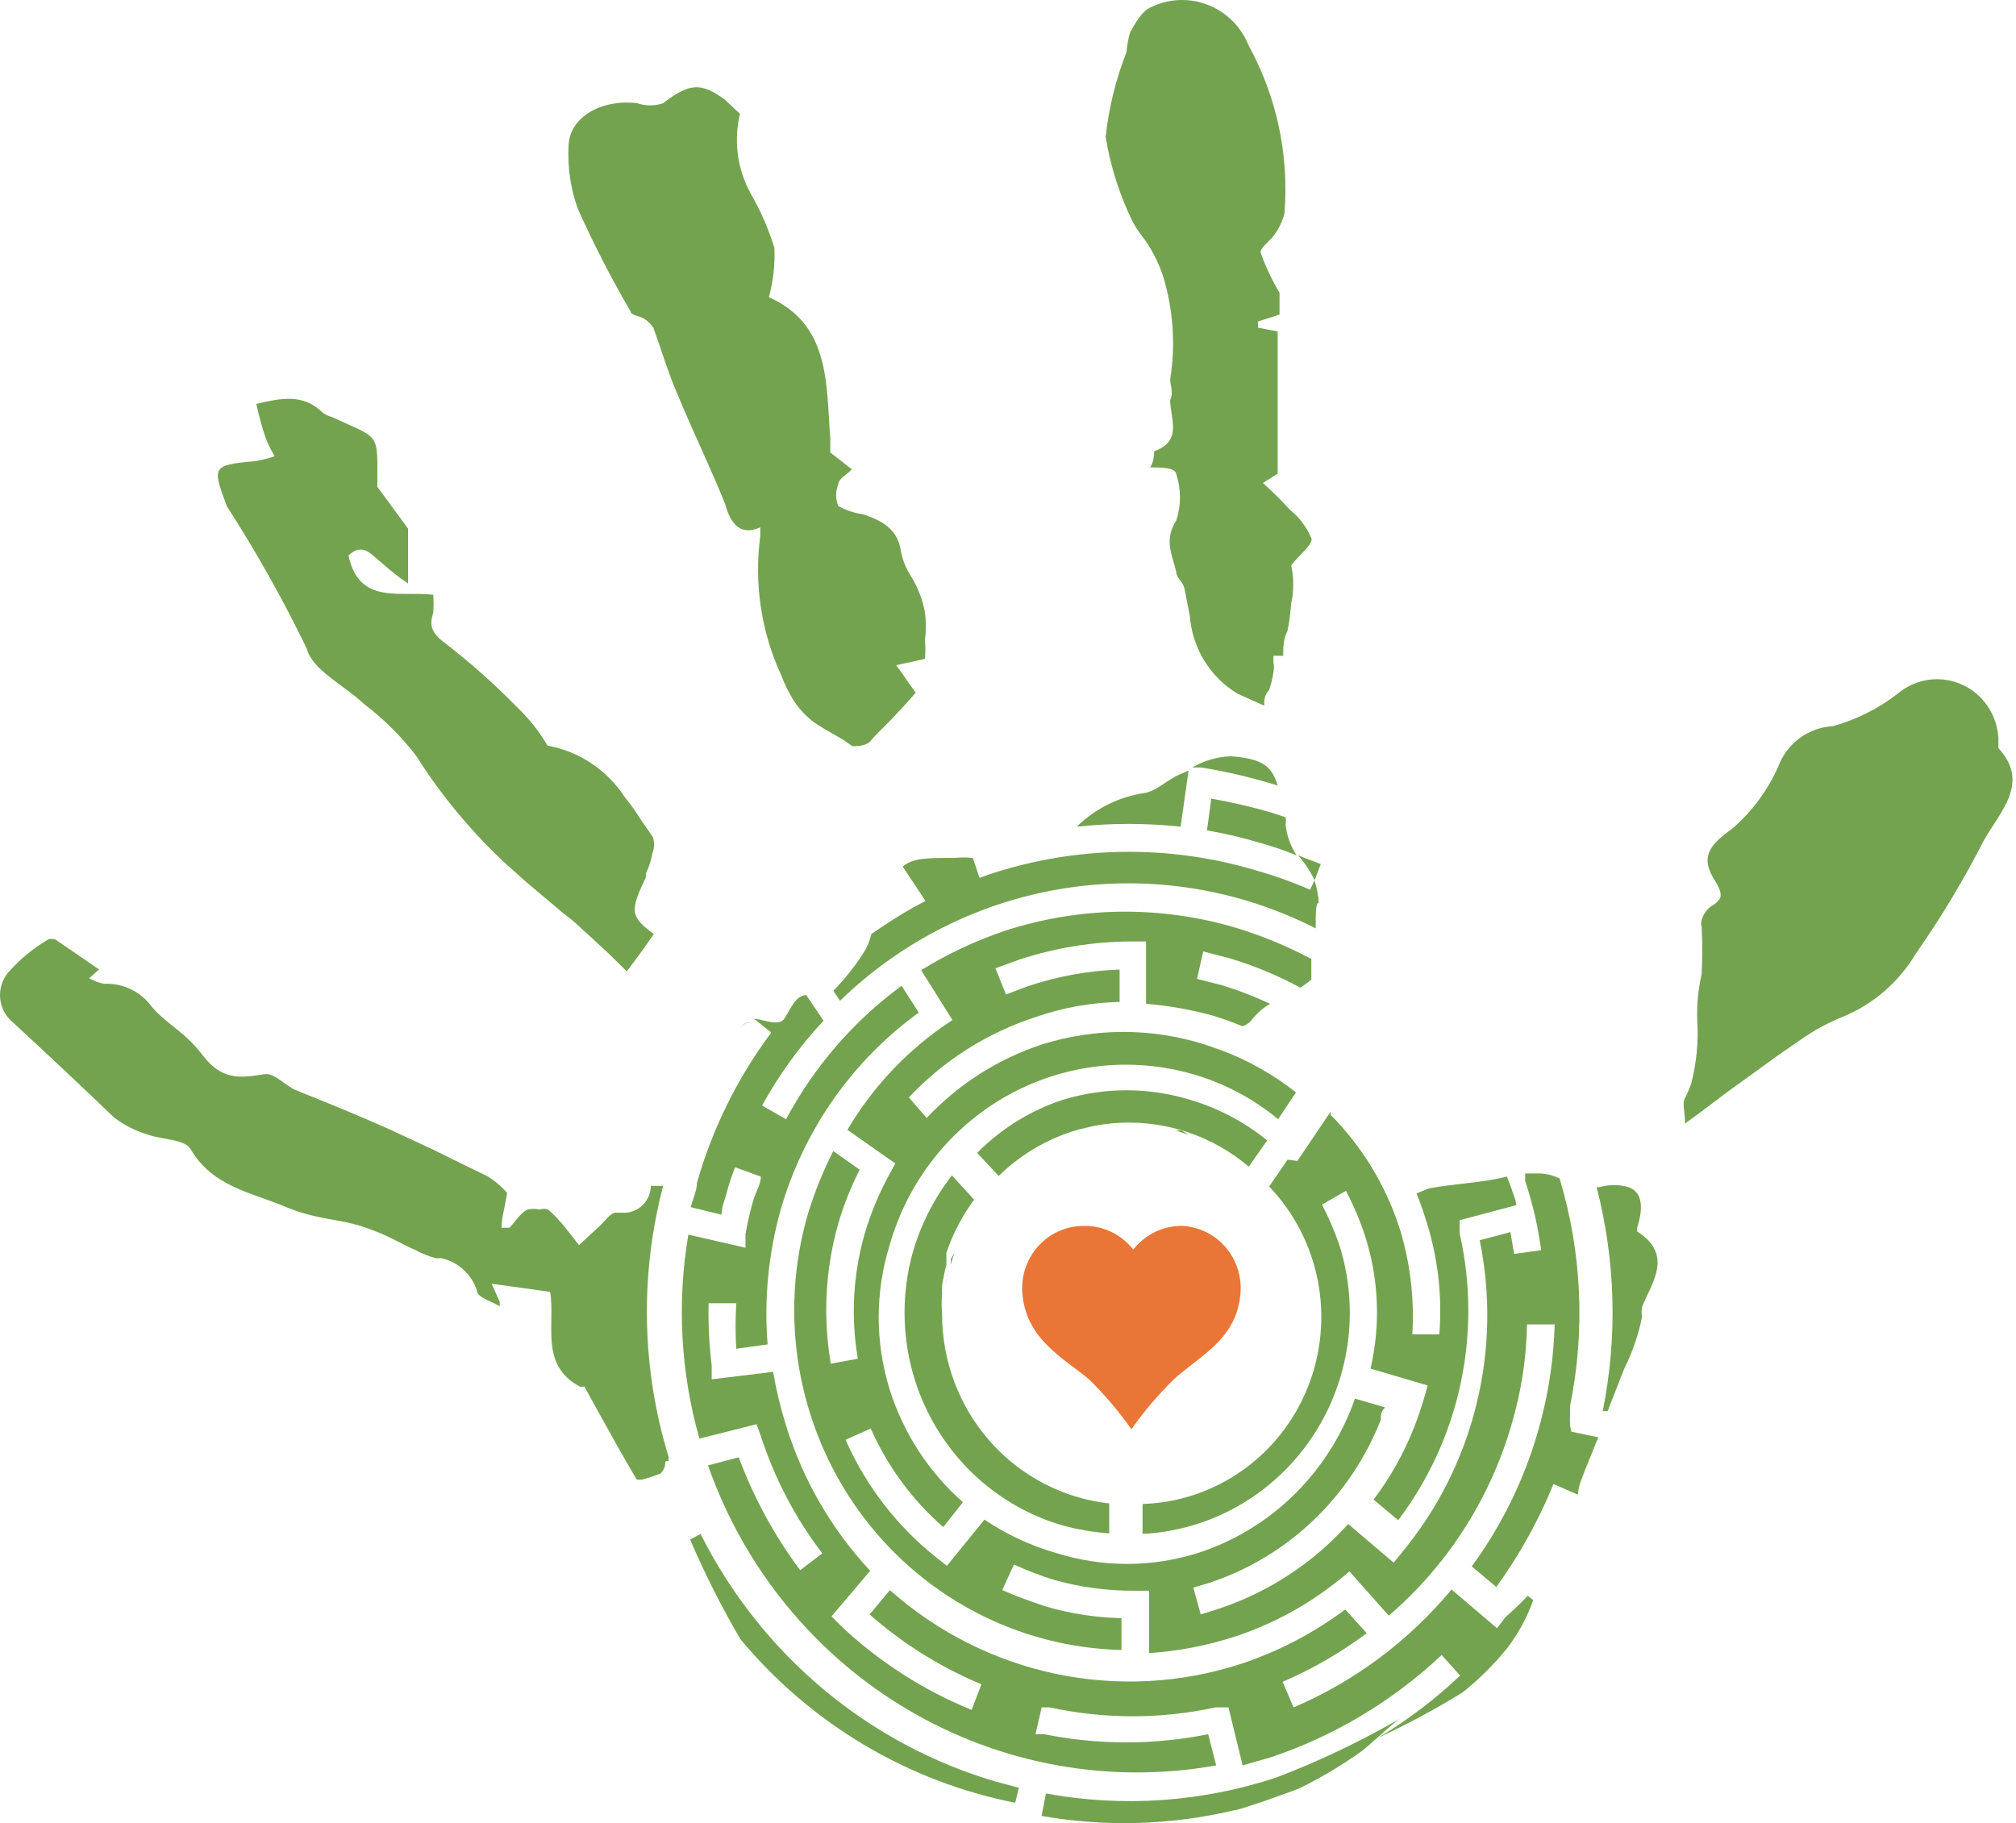 <svg width="492" height="445" viewBox="0 0 492 445" fill="none" xmlns="http://www.w3.org/2000/svg">
    <path d="M288.564 299.225C286.261 299.189 283.981 299.693 281.899 300.696C279.819 301.699 277.994 303.176 276.566 305.01C275.139 303.176 273.313 301.699 271.233 300.696C269.152 299.693 266.873 299.189 264.57 299.225C262.424 299.207 260.301 299.656 258.342 300.541C256.383 301.427 254.633 302.73 253.211 304.36C251.79 305.99 250.73 307.912 250.102 309.993C249.475 312.074 249.294 314.269 249.572 316.428C250.773 327.085 259.77 331.651 265.769 336.676C269.579 340.404 273.041 344.482 276.116 348.854C279.191 344.482 282.655 340.404 286.465 336.676C292.613 331.043 301.461 327.085 302.66 316.428C302.932 314.344 302.776 312.226 302.203 310.206C301.627 308.186 300.648 306.31 299.324 304.693C297.999 303.076 296.359 301.757 294.506 300.816C292.655 299.875 290.632 299.333 288.564 299.225Z" fill="#E97636"/>
    <path d="M263.377 275.776C264.453 275.382 265.558 275.077 266.683 274.863L263.377 275.776Z" fill="#74A350"/>
    <path d="M232.025 307.421C232.025 307.421 232.025 308.186 232.025 308.642L232.929 305.74L232.025 307.421Z" fill="#74A350"/>
    <path d="M276.408 274.264C278.876 274.284 281.336 274.54 283.757 275.025C281.334 274.546 278.875 274.292 276.408 274.264Z" fill="#74A350"/>
    <path d="M288.381 275.918H286.881L290.03 276.985L288.381 275.918Z" fill="#74A350"/>
    <path d="M311.816 191.738C310.316 186.714 307.767 185.192 300.418 184.583C297.097 184.707 293.855 185.648 290.971 187.322H293.07C299.415 188.341 305.679 189.816 311.816 191.738Z" fill="#74A350"/>
    <path d="M313.756 199.497L310.607 198.432C305.676 196.983 300.669 195.814 295.609 194.931L294.561 202.694C299.121 203.47 303.629 204.538 308.057 205.891C310.908 206.695 313.711 207.66 316.455 208.784C314.962 206.562 314.036 203.998 313.756 201.325C313.756 201.325 313.905 200.106 313.756 199.497Z" fill="#74A350"/>
    <path d="M255.25 437.76L254.201 443.24C269.779 445.984 285.742 445.519 301.14 441.87C302.49 441.87 316.136 436.998 317.335 436.39C322.569 433.818 327.584 430.813 332.332 427.408C333.681 426.495 340.281 420.253 341.63 419.492C332.021 425.06 321.992 429.845 311.638 433.802C293.458 439.855 274.078 441.216 255.25 437.76Z" fill="#74A350"/>
    <path d="M288.121 201.783L290.071 188.082L287.971 188.996C284.972 190.214 282.272 193.106 279.274 193.563C273.062 194.483 267.294 197.359 262.777 201.783C271.201 200.875 279.697 200.875 288.121 201.783Z" fill="#74A350"/>
    <path d="M316.77 208.777C318.409 210.596 319.775 212.647 320.827 214.868L322.329 210.909L316.77 208.777Z" fill="#74A350"/>
    <path d="M304.758 284.751L309.258 278.358C303.705 273.848 297.338 270.485 290.512 268.463C280.342 265.337 269.49 265.337 259.319 268.463C251.468 271.056 244.327 275.489 238.475 281.402L243.722 287.035C251.831 279.086 262.546 274.457 273.81 274.036C285.074 273.615 296.096 277.431 304.758 284.751Z" fill="#74A350"/>
    <path d="M314.227 283.061L309.728 289.607C315.814 295.959 319.946 303.971 321.623 312.667C323.301 321.362 322.451 330.364 319.177 338.577C315.903 346.791 310.344 353.86 303.182 358.924C296.019 363.986 287.559 366.825 278.836 367.094V374.401C286.999 373.987 294.958 371.671 302.098 367.631C309.237 363.592 315.365 357.938 320.006 351.107C324.646 344.278 327.675 336.454 328.857 328.245C330.039 320.033 329.344 311.657 326.825 303.765C325.671 300.413 324.266 297.156 322.625 294.022L328.474 290.672C330.328 294.185 331.883 297.853 333.123 301.633C336.5 312.11 336.967 323.329 334.472 334.059L348.419 338.169L347.519 341.367C346.77 343.802 346.02 346.085 345.119 348.369C342.628 354.685 339.298 360.627 335.222 366.028L341.221 371.053C348.661 361.229 353.864 349.853 356.457 337.745C359.049 325.637 358.968 313.096 356.217 301.024V297.827L370.014 294.174C370.014 292.803 369.265 291.585 368.964 290.368L367.765 287.171C361.916 288.693 355.317 288.846 348.72 290.064L345.719 291.281C346.47 293.259 347.22 295.24 347.82 297.218C350.85 306.374 352.023 316.057 351.268 325.686H344.669C345.216 316.886 344.149 308.06 341.52 299.653C338.142 289.253 332.386 279.811 324.724 272.099V271.338L316.626 283.365L314.227 283.061Z" fill="#74A350"/>
    <path d="M229.916 320.686C229.77 319.065 229.77 317.435 229.916 315.814C229.842 315.156 229.842 314.492 229.916 313.836C230.179 312.092 230.53 310.364 230.965 308.659C230.965 308.659 230.965 307.898 230.965 307.442V305.766C232.548 301.127 234.824 296.763 237.715 292.826L232.317 286.89C228.06 292.376 224.855 298.625 222.867 305.31C220.917 312.128 220.308 319.268 221.076 326.323C221.843 333.381 223.973 340.214 227.344 346.434C230.714 352.653 235.258 358.14 240.717 362.577C246.176 367.013 252.443 370.315 259.16 372.292C262.939 373.321 266.805 373.984 270.707 374.272V366.965C259.479 365.723 249.1 360.31 241.568 351.766C234.037 343.221 229.888 332.151 229.916 320.686Z" fill="#74A350"/>
    <path d="M367.441 394.673L365.34 397.413L354.244 387.974C343.818 400.524 330.609 410.383 315.703 416.746L313.003 410.504C320.292 407.389 327.189 403.403 333.549 398.63L328.299 392.845C320.598 398.599 312.044 403.07 302.955 406.09C288.345 410.865 272.767 411.72 257.736 408.572C242.704 405.424 228.731 398.38 217.176 388.126L212.227 394.064C220.352 401.212 229.571 406.971 239.52 411.113L237.121 417.356C225.32 412.555 214.492 405.588 205.178 396.803L202.928 394.52L212.376 383.406C202.959 373.323 195.933 361.192 191.831 347.936C190.482 343.653 189.429 339.278 188.681 334.844L173.685 336.671V333.322C173.073 328.273 172.822 323.185 172.936 318.099H179.684C179.458 321.8 179.458 325.511 179.684 329.212L187.332 328.147C186.455 317.133 187.522 306.049 190.481 295.416C196.069 275.939 207.954 258.939 224.223 247.158L220.025 240.611C208.342 249.19 198.708 260.324 191.831 273.189L185.982 269.841C190.112 262.332 195.15 255.377 200.979 249.137L196.781 242.895C194.08 242.895 192.731 246.7 191.381 248.681C190.031 250.659 185.982 248.681 184.033 248.681L188.232 252.029C180.016 263.023 173.863 275.46 170.086 288.717C170.086 290.696 169.036 292.675 168.586 294.655L176.085 296.481C176.085 294.503 176.985 292.675 177.434 290.849C177.884 289.022 178.634 286.891 179.385 284.912L185.683 287.195C185.683 289.022 184.482 290.849 183.883 292.828C183.076 295.579 182.424 298.374 181.934 301.201V304.55L167.987 301.352C165.176 317.941 166.1 334.959 170.687 351.133L184.633 347.632L185.683 350.524C189.029 360.866 194.102 370.547 200.679 379.144L195.28 383.255C189.001 374.85 183.951 365.57 180.285 355.701L172.786 357.679C181.6 382.794 198.893 403.928 221.596 417.333C244.298 430.736 270.944 435.545 296.806 430.905L294.858 423.292C281.638 425.951 268.035 425.951 254.816 423.292H252.717L254.217 416.746H256.166C269.513 419.642 283.311 419.642 296.657 416.746H299.806L303.255 430.905L310.153 428.924C325.649 423.725 339.865 415.212 351.844 403.958L356.343 408.982C350.213 414.786 343.473 419.891 336.248 424.205C343.355 420.918 350.266 417.208 356.943 413.092C360.85 409.985 364.418 406.464 367.59 402.589C370.415 398.967 372.644 394.906 374.189 390.561L372.839 389.496C371.133 391.318 369.33 393.047 367.441 394.673Z" fill="#74A350"/>
    <path d="M225.862 219.906L222.713 221.58C219.264 223.559 215.965 225.691 212.665 227.974C212.253 229.711 211.542 231.36 210.566 232.846C208.471 236.079 206.06 239.088 203.367 241.828L205.018 244.263C220.206 229.521 239.514 219.91 260.295 216.75C281.077 213.588 302.312 217.029 321.091 226.604C321.091 223.102 321.091 220.21 321.84 220.362C321.739 218.496 321.387 216.652 320.79 214.881L319.741 217.165C315.449 215.3 311.041 213.723 306.543 212.446C285.302 206.106 262.67 206.423 241.609 213.359L239.059 214.272L237.41 209.401C235.963 209.254 234.507 209.254 233.06 209.401C226.163 209.401 222.713 209.401 220.313 211.532L225.862 219.906Z" fill="#74A350"/>
    <path d="M383.164 347.928V347.014C383.094 346.56 383.094 346.098 383.164 345.644V343.209C386.923 324.763 386.046 305.654 380.616 287.643C379.206 286.95 377.678 286.537 376.115 286.425H372.217V288.252C374.042 293.745 375.348 299.404 376.115 305.149L369.518 306.063L368.618 300.735L361.119 302.714C363.84 316.026 363.554 329.791 360.28 342.974C357.008 356.158 350.835 368.417 342.224 378.831L340.124 381.419L329.027 371.981C320.308 381.659 309.243 388.851 296.934 392.837L293.035 394.055L291.235 387.508L294.834 386.443C304.323 383.363 313.022 378.19 320.31 371.295C327.595 364.398 333.287 355.951 336.975 346.558C336.975 345.492 336.975 344.578 338.025 343.513L330.677 341.381C327.599 350.198 322.561 358.177 315.956 364.697C309.35 371.219 301.354 376.106 292.585 378.983C281.165 382.64 268.913 382.64 257.493 378.983C251.374 377.204 245.557 374.481 240.248 370.914L231.1 382.18L228.551 380.201C218.959 372.582 211.342 362.708 206.355 351.429L212.504 348.688C216.6 357.924 222.64 366.134 230.2 372.742L234.999 366.652C226.69 359.351 220.517 349.872 217.153 339.25C213.544 327.711 213.544 315.32 217.153 303.779C221.579 288.316 231.858 275.262 245.742 267.473C259.625 259.685 275.983 257.796 291.235 262.22C298.794 264.412 305.835 268.142 311.931 273.18L316.279 266.634C310.828 262.325 304.758 258.886 298.284 256.434L293.935 254.912C281.04 250.866 267.24 250.866 254.344 254.912C243.621 258.428 233.932 264.602 226.151 272.876L221.801 267.853C230.37 258.776 241.043 252.024 252.844 248.214C259.415 245.932 266.297 244.698 273.24 244.561V236.645C265.587 236.922 258.012 238.306 250.745 240.755L245.497 242.733L242.947 236.339L248.795 234.209C257.711 231.288 267.021 229.797 276.389 229.793H279.689V245.017C285.214 245.462 290.687 246.43 296.035 247.91C298.583 248.671 300.984 249.585 303.233 250.497C304.042 250.243 304.769 249.77 305.332 249.127C306.586 247.446 308.168 246.046 309.981 245.017C306.14 243.221 302.181 241.695 298.134 240.449L292.135 238.929L293.635 232.229L300.084 233.904C306.054 235.693 311.834 238.09 317.329 241.059C318.289 240.487 319.193 239.824 320.029 239.08C320.029 239.08 320.029 237.101 320.029 234.055C314.132 230.931 307.955 228.383 301.584 226.444C283.135 220.97 263.495 221.235 245.196 227.206C238.067 229.62 231.226 232.837 224.801 236.797L232.449 248.975L229.75 250.802C220.453 257.389 212.633 265.898 206.805 275.769L218.503 283.989L217.003 286.729C214.493 291.316 212.482 296.164 211.005 301.192C208.177 311.081 207.613 321.494 209.355 331.638L202.756 332.856C200.805 321.497 201.42 309.838 204.556 298.755C205.874 294.177 207.633 289.742 209.805 285.512L203.356 280.944C200.882 285.832 198.825 290.924 197.207 296.168C193.631 308.395 192.88 321.294 195.011 333.863C197.143 346.433 202.101 358.334 209.499 368.642C216.898 378.951 226.538 387.389 237.671 393.301C248.803 399.214 261.13 402.44 273.69 402.732V394.967C267.395 394.826 261.143 393.854 255.095 392.076C251.494 390.857 248.046 389.64 244.597 388.118L247.446 381.876C250.524 383.276 253.679 384.496 256.894 385.529C263.431 387.401 270.196 388.324 276.989 388.27H280.438V403.493C287.468 403.029 294.419 401.7 301.134 399.535C310.499 396.498 319.241 391.752 326.927 385.529L329.327 383.55L338.925 394.358C353.216 382.098 363.644 365.847 368.917 347.623C371.258 339.716 372.521 331.521 372.667 323.266H379.415C378.788 344.595 371.72 365.215 359.17 382.333L365.168 387.356C370.803 379.588 375.487 371.154 379.116 362.237L385.114 364.826C385.114 362.694 386.163 360.716 386.914 358.584L390.063 350.82L383.464 349.449L383.164 347.928Z" fill="#74A350"/>
    <path d="M170.975 374.41L168.426 375.78C172.006 384.158 176.114 392.295 180.723 400.139C197.938 420.798 221.589 434.871 247.757 440.024L248.657 436.37L242.958 434.848C227.529 430.301 213.181 422.593 200.8 412.198C188.419 401.802 178.268 388.942 170.975 374.41Z" fill="#74A350"/>
    <path d="M180.295 250.951L182.094 249.582C182.491 249.5 182.898 249.5 183.295 249.582H182.245L180.295 250.951Z" fill="#74A350"/>
    <path d="M487.704 182.599C487.704 182.599 487.704 180.924 487.704 180.163C487.551 177.361 486.638 174.654 485.065 172.345C483.491 170.037 481.319 168.215 478.79 167.08C476.26 165.946 473.47 165.544 470.729 165.917C467.989 166.293 465.404 167.429 463.26 169.202C458.485 172.936 453.033 175.676 447.214 177.27C444.321 177.427 441.537 178.431 439.196 180.161C436.853 181.889 435.055 184.269 434.017 187.013C431.436 192.878 427.592 198.081 422.768 202.236C417.071 206.346 414.821 209.239 418.57 215.024C419.62 216.699 420.22 218.069 419.77 219.287C419.196 220.128 418.421 220.809 417.521 221.266C416.424 222.097 415.633 223.275 415.271 224.615C415.137 225.114 415.137 225.64 415.271 226.137C415.494 230.042 415.494 233.955 415.271 237.86C414.404 241.598 414.049 245.44 414.221 249.277C414.524 254.4 414.019 259.54 412.721 264.5C412.312 265.706 411.811 266.876 411.222 268.001C410.472 269.22 411.222 271.199 411.222 274.243L414.97 271.504L421.419 266.632L427.118 262.521L433.417 257.955L439.116 253.996C442.614 251.523 446.389 249.479 450.363 247.907C457.549 244.805 463.585 239.476 467.608 232.683C473.361 224.467 478.572 215.871 483.205 206.956C486.955 199.039 496.103 191.733 487.704 182.599Z" fill="#74A350"/>
    <path d="M399.542 300.578C399.471 300.277 399.471 299.965 399.542 299.664C401.341 294.032 400.442 290.835 397.441 289.769C395.14 289.088 392.695 289.088 390.394 289.769H389.645C394.276 307.627 394.789 326.328 391.143 344.421H392.344L396.392 334.07C398.394 330.074 399.857 325.824 400.741 321.434C400.604 320.628 400.604 319.803 400.741 318.998C402.841 313.517 408.69 306.362 399.542 300.578Z" fill="#74A350"/>
    <path d="M278.375 57.152C280.823 60.292 282.701 63.849 283.923 67.656C286.346 75.74 286.911 84.282 285.573 92.623C285.573 93.993 286.473 95.972 285.573 97.647C285.573 102.061 288.722 107.694 281.673 110.129C281.673 110.129 281.673 113.022 280.625 114.087C283.324 114.087 286.923 114.087 287.072 115.762C288.272 119.418 288.272 123.372 287.072 127.028C283.923 131.899 286.172 135.553 287.072 139.663C287.072 141.034 288.722 142.099 289.021 143.469L290.371 150.319C290.664 154.214 291.881 157.978 293.918 161.292C295.955 164.607 298.751 167.37 302.07 169.349L308.517 172.241C308.517 171.023 308.517 169.653 309.718 168.435C310.207 167.054 310.56 165.626 310.768 164.172C310.959 163.321 310.959 162.435 310.768 161.584V160.062H313.166C313.166 158.084 313.166 155.952 314.216 153.974C314.653 151.761 314.953 149.524 315.116 147.274C315.788 144.217 315.788 141.046 315.116 137.988C317.215 135.248 320.365 132.965 320.065 131.442C318.925 128.696 317.119 126.287 314.816 124.439C312.728 122.145 310.525 119.96 308.217 117.893L311.817 115.61C311.817 103.431 311.817 92.166 311.817 80.9L307.018 79.987C307.018 79.987 307.018 78.921 307.018 78.465L312.266 76.79C312.266 74.202 312.266 71.766 312.266 71.462C310.395 68.33 308.837 65.014 307.617 61.567C307.617 60.349 310.168 58.674 311.217 56.999C312.246 55.524 313.008 53.875 313.467 52.128C314.629 37.904 311.602 23.651 304.769 11.177C303.874 8.918 302.536 6.868 300.83 5.155C299.127 3.442 297.094 2.102 294.86 1.217C292.625 0.332 290.236 -0.078 287.839 0.012C285.441 0.102 283.088 0.69 280.924 1.739C278.674 2.652 277.175 5.544 275.825 7.828C275.354 9.414 275.053 11.048 274.925 12.7C272.316 19.337 270.601 26.301 269.826 33.404C270.996 40.6 273.22 47.579 276.425 54.107C276.999 55.17 277.651 56.188 278.375 57.152Z" fill="#74A350"/>
    <path d="M185.542 128.71C185.542 129.624 185.542 130.233 185.542 130.842C183.998 142.419 185.767 154.204 190.64 164.79C191.388 166.739 192.29 168.623 193.338 170.423C194.738 172.743 196.572 174.76 198.738 176.36C200.988 177.882 203.237 179.101 205.637 180.47L208.036 182.144C208.935 182.144 211.486 182.144 212.534 180.775C213.585 179.404 216.434 176.817 218.384 174.685C220.332 172.554 221.833 171.032 223.482 169.052L221.383 166.161C220.548 164.846 219.647 163.576 218.683 162.354L225.731 160.832C225.875 159.314 225.875 157.783 225.731 156.265C226.029 153.992 226.029 151.688 225.731 149.415C225.135 146.278 223.965 143.283 222.283 140.585C221.116 138.779 220.302 136.764 219.882 134.647C219.133 129.015 215.085 127.036 210.586 125.514C208.485 125.224 206.453 124.554 204.587 123.535C203.895 121.828 203.895 119.913 204.587 118.206C204.587 116.836 206.836 115.771 207.886 114.553L202.637 110.443C202.637 109.681 202.637 108.311 202.637 107.093C201.587 93.544 202.637 79.234 187.641 72.536C188.715 68.625 189.17 64.566 188.99 60.51C187.541 55.836 185.579 51.342 183.142 47.113C179.929 41.222 179.019 34.32 180.592 27.779L176.844 24.278C170.994 20.015 168.146 20.32 161.846 25.191C159.806 25.899 157.589 25.899 155.548 25.191C146.85 24.125 138.902 28.54 138.752 35.695C138.494 40.871 139.258 46.048 141.001 50.919C144.852 59.522 149.156 67.906 153.899 76.037C153.899 76.951 155.998 77.103 157.048 77.712C158.017 78.265 158.841 79.049 159.448 79.996C161.396 85.323 163.047 90.956 165.296 96.133C169.046 105.266 173.394 114.096 176.993 123.078C178.343 128.102 180.893 130.842 185.542 128.71Z" fill="#74A350"/>
    <path d="M74.844 158.251C76.194 163.58 83.992 167.233 88.791 171.8C93.575 175.417 97.861 179.667 101.538 184.436C108.397 195.306 116.784 205.102 126.432 213.512C128.382 215.339 130.331 216.862 132.281 218.536L137.529 222.951C139.231 224.193 140.836 225.566 142.329 227.061L143.378 227.975L148.327 232.541L152.976 237.108L157.024 231.628L159.575 227.975C153.726 223.713 153.726 222.342 157.624 214.122C157.624 214.122 157.624 214.122 157.624 213.207C158.421 211.574 158.976 209.83 159.275 208.032C159.75 206.81 159.75 205.449 159.275 204.226L156.425 200.116C155.247 198.203 153.944 196.372 152.526 194.635C150.387 191.337 147.607 188.516 144.36 186.343C141.111 184.171 137.46 182.693 133.631 181.999C131.541 178.451 128.966 175.222 125.982 172.408C120.63 166.947 114.918 161.86 108.886 157.185C105.737 154.903 104.537 153.075 105.737 149.574C105.833 148.104 105.833 146.63 105.737 145.16C97.338 144.245 87.591 147.595 85.042 135.569C88.641 132.219 90.74 135.569 92.99 137.244C95.058 139.134 97.263 140.866 99.588 142.419C99.588 137.244 99.588 133.437 99.588 129.023L92.09 118.823C92.09 105.122 92.99 107.405 80.993 101.773C80.179 101.576 79.414 101.214 78.743 100.707C73.944 95.988 68.545 97.206 62.547 98.576C63.149 101.356 63.9 104.099 64.796 106.796C65.394 108.391 66.148 109.921 67.046 111.363C65.433 111.911 63.778 112.318 62.097 112.581C51.45 113.494 51.899 114.104 55.349 123.542C62.531 134.702 69.041 146.294 74.844 158.251Z" fill="#74A350"/>
    <path d="M161.843 289.456H158.844C158.814 291.106 158.185 292.685 157.078 293.895C155.971 295.103 154.464 295.852 152.846 296.002H150.296C148.946 296.002 147.747 297.982 146.397 299.199L141.299 303.918L137.848 299.505C136.614 297.974 135.261 296.548 133.8 295.241C133.123 294.984 132.378 294.984 131.701 295.241C130.715 294.996 129.686 294.996 128.701 295.241C126.902 296.154 125.852 298.134 124.352 299.656H123.152H122.402C122.402 297.068 123.302 294.48 123.752 291.13C122.393 289.597 120.828 288.264 119.104 287.173L111.905 283.672L105.756 280.626L94.959 275.603C87.461 272.254 79.963 269.209 72.014 266.013C69.465 264.794 66.765 261.75 64.516 262.206C58.667 263.12 54.168 263.729 49.519 257.639C44.87 251.55 40.822 250.18 37.072 245.766C35.734 243.916 33.965 242.434 31.924 241.451C29.882 240.468 27.632 240.015 25.375 240.131C24.109 239.88 22.893 239.417 21.776 238.762L24.175 236.631L13.528 229.324C12.948 229.102 12.308 229.102 11.728 229.324C8.076 231.469 4.785 234.192 1.98 237.392C1.255 238.265 0.71 239.276 0.377 240.366C0.044 241.456 -0.07 242.604 0.042 243.739C0.154 244.875 0.489 245.977 1.028 246.979C1.567 247.979 2.299 248.861 3.18 249.571C11.428 257.183 19.526 264.794 27.774 272.71C30.295 274.637 33.141 276.082 36.173 276.974C39.622 278.191 45.02 278.039 46.52 280.475C51.769 289.608 61.517 291.13 69.465 294.48C77.413 297.83 82.512 297.373 88.81 299.505C95.109 301.635 97.208 303.309 101.407 305.137C102.981 305.978 104.64 306.642 106.356 307.115H107.706C109.712 307.546 111.571 308.504 113.098 309.893C114.625 311.282 115.765 313.055 116.404 315.032C116.404 316.706 120.003 317.619 121.952 318.838V317.772L120.003 313.357L129.001 314.576L134.249 315.335C135.599 322.948 131.55 333.3 141.598 338.475H142.648L144.897 342.586C148.346 348.827 151.796 355.069 155.395 361.159H156.594C158.179 360.768 159.732 360.258 161.243 359.637C161.243 359.637 162.143 358.722 162.293 357.657C162.444 356.592 162.293 356.592 163.193 356.592C163.128 356.29 163.128 355.979 163.193 355.678C156.589 334.177 156.121 311.216 161.843 289.456Z" fill="#74A350"/>
    <path d="M231.748 308.632C231.31 310.338 230.958 312.066 230.695 313.808C230.996 312.133 231.297 310.307 231.748 308.632Z" fill="#74A350"/>
</svg>
